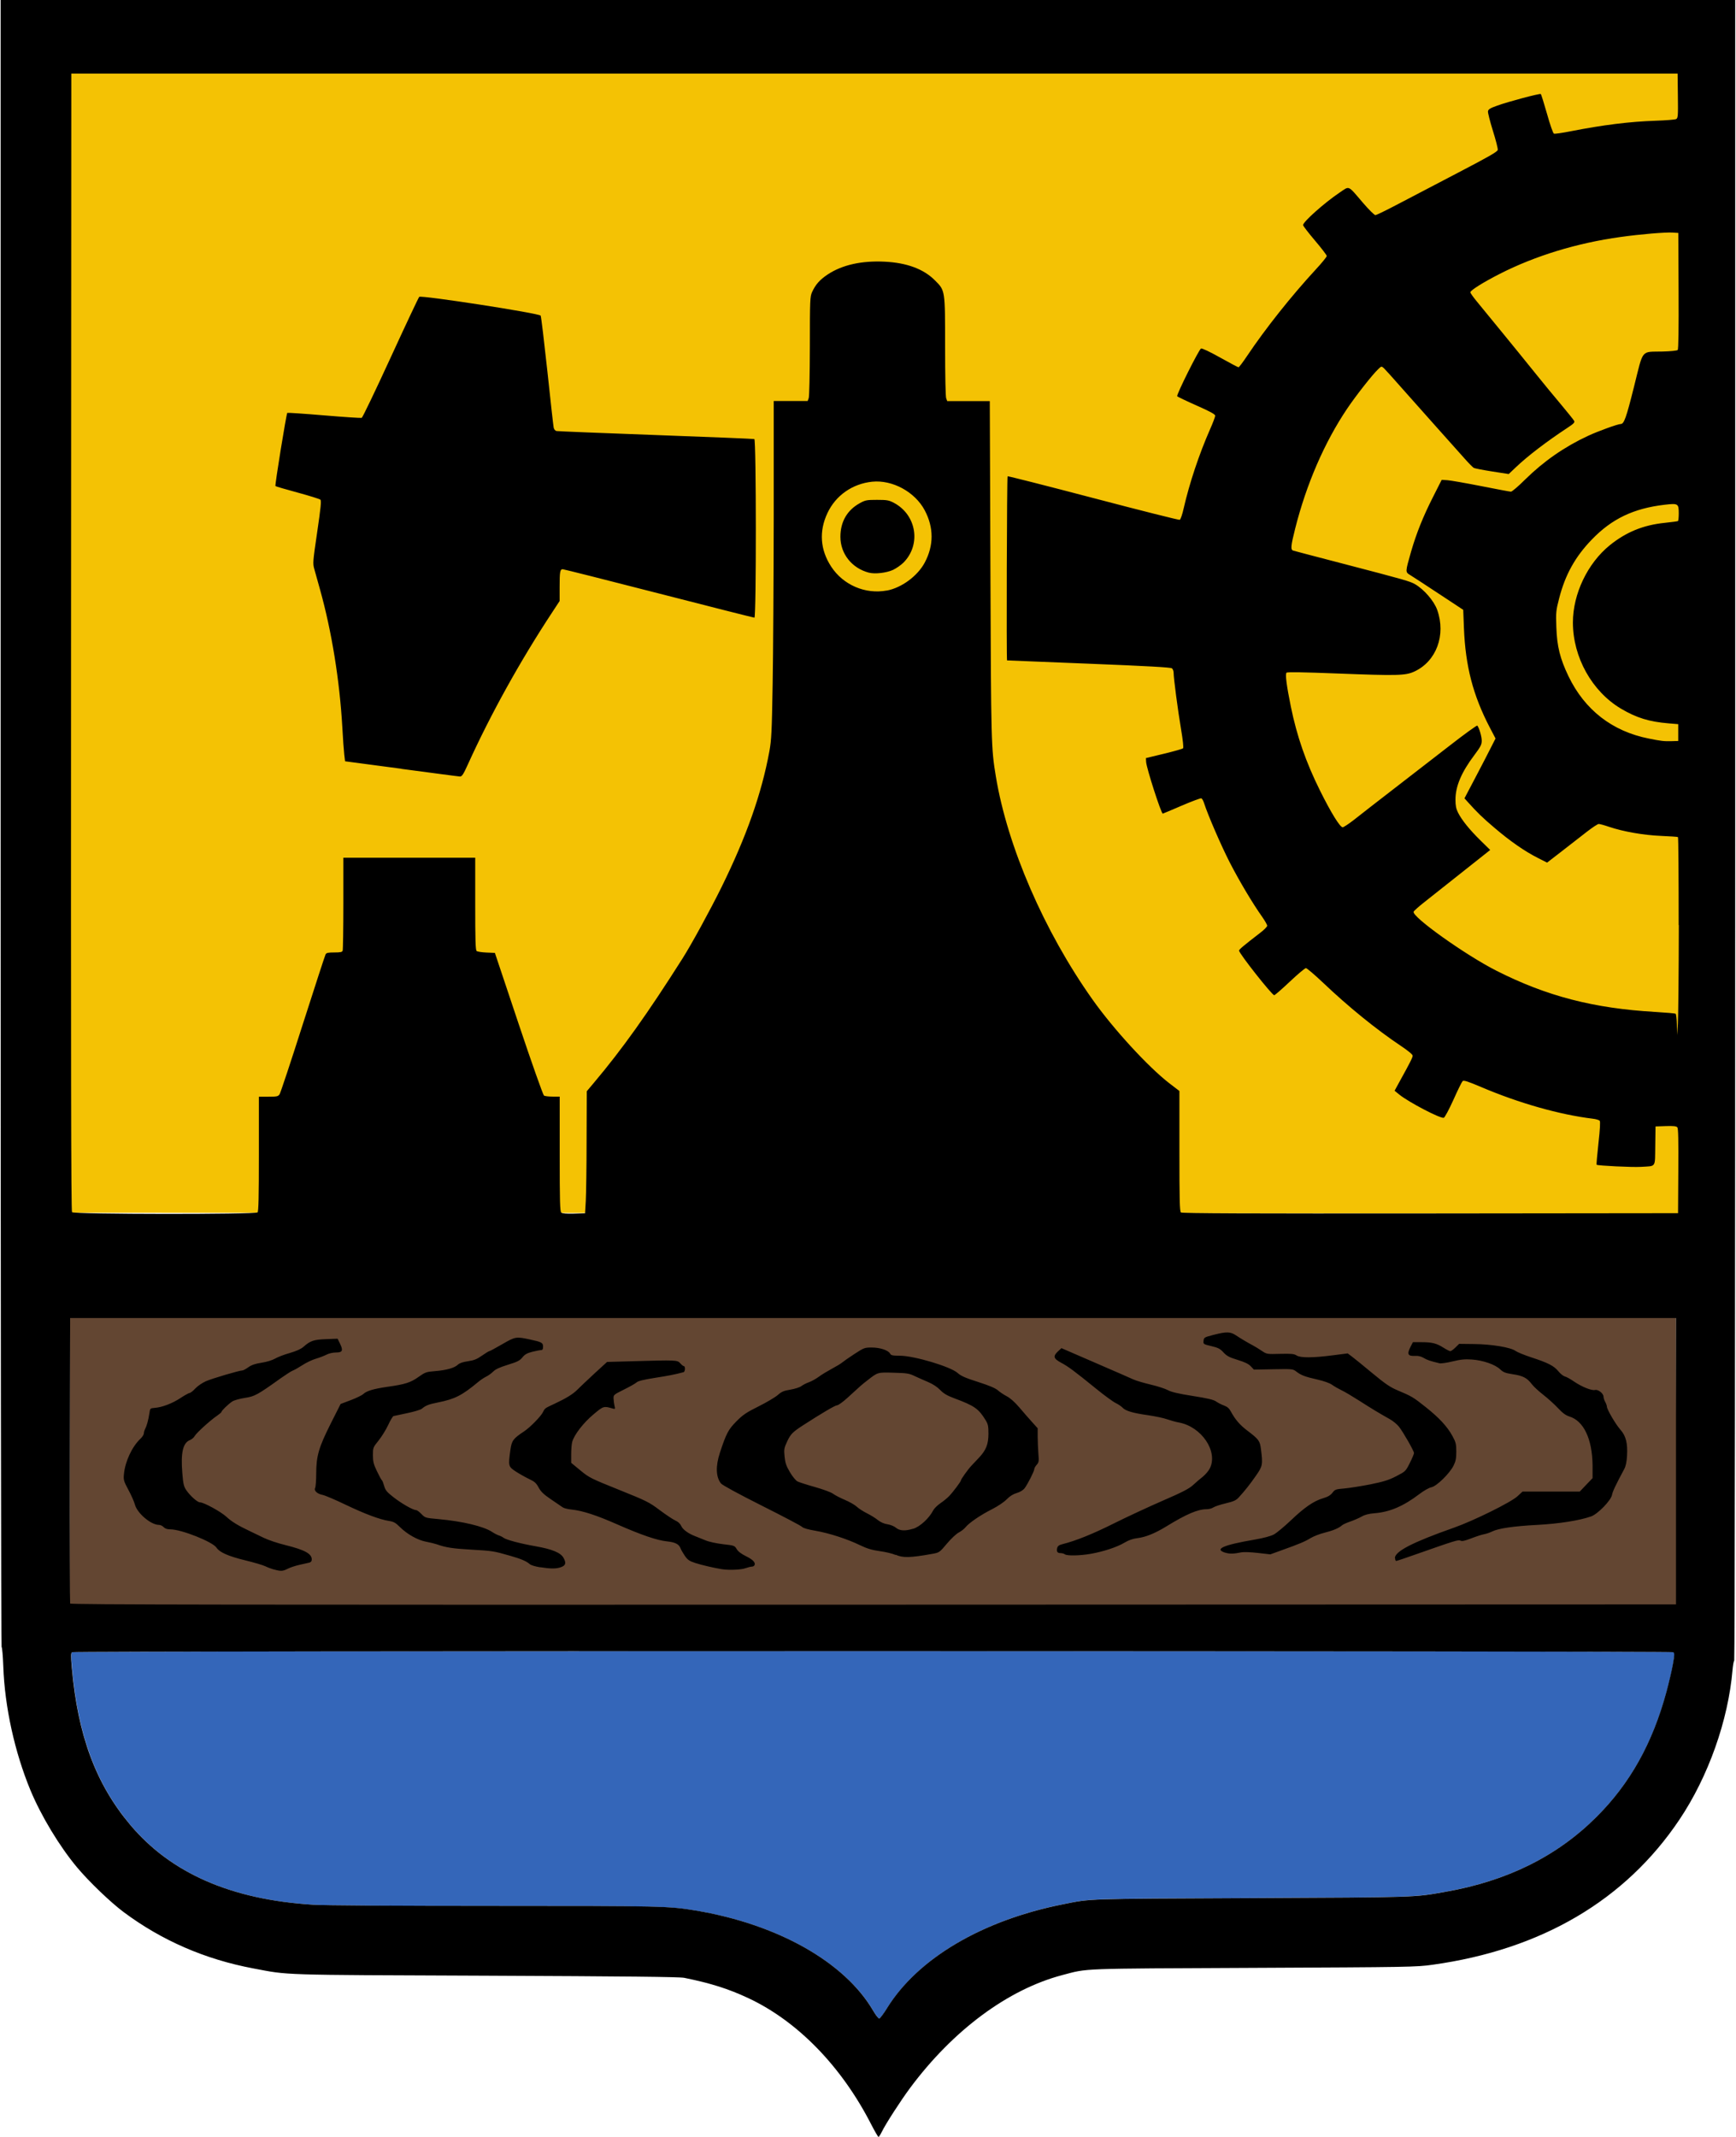 <?xml version="1.0" encoding="UTF-8"?><svg xmlns="http://www.w3.org/2000/svg" viewBox="0 0 195 240"><defs><style>.h{fill:#634632;}.i{fill:#3466b9;}.j{fill:#f4c204;}</style></defs><g id="a"><path id="b" class="i" d="M65.04,185.45c-31.58,.01-56.87,.05-56.95,.11h0c-.12,.12-.12,.45,0,1.74,.67,7.62,2.7,13.06,6.55,17.65,4.58,5.44,11.34,8.4,20.54,8.97,1.27,.08,9.3,.14,20.39,.14,18.81,0,19.57,.02,22.58,.52,9.23,1.54,16.75,5.79,19.94,11.25,.27,.45,.55,.83,.66,.87h.03s.03-.02,.05-.03c.15-.13,.5-.6,.83-1.15,3.46-5.59,10.7-9.86,19.76-11.66,3.26-.65,2.2-.61,21.2-.7,18.83-.09,18.18-.07,21.71-.69,6.98-1.22,12.58-3.99,17.03-8.43,3.76-3.75,6.27-8.26,7.85-14.05,.27-1.01,.6-2.39,.72-3.08,.14-.83,.18-1.13,.12-1.27,0-.02-.03-.04-.04-.06,0,0-.03-.02-.04-.03-.15-.09-70.27-.14-122.9-.12Z"/><path id="c" class="h" d="M7.88,147.7l-.07,32.78,180.54,.1-.09-32.88H7.88Z"/><path id="d" class="j" d="M192.68,2.63L3.97,2.7s-.03,132.92,0,133.48h0l.02,.02,188.62,.08,.07-133.65Z"/><path id="e" d="M97.87,238.61c-3.33-6.52-8.26-11.59-13.79-14.19-2.26-1.06-4.23-1.68-7.22-2.29-.56-.11-6.42-.17-22.34-.24-23.46-.09-22-.05-26.08-.82-5.41-1.02-10.27-3.13-14.56-6.33-1.47-1.1-3.87-3.4-5.22-5.01-1.98-2.37-4.04-5.78-5.24-8.67-1.77-4.28-2.89-9.35-3.05-13.9-.04-1.17-.13-2.15-.19-2.19-.06-.04-.11-41.67-.11-92.53V0H194.91V93.22c0,51.27-.05,93.25-.11,93.29-.06,.04-.14,.5-.19,1.04-.48,5.66-2.72,11.98-5.97,16.82-6.07,9.05-15.49,14.59-27.72,16.29-1.83,.26-2.56,.27-20.13,.35-19.85,.09-18.53,.04-21.46,.81-6.11,1.61-12.28,6.19-17.11,12.69-1.02,1.37-2.76,4.06-3.16,4.9-.16,.32-.33,.59-.38,.59s-.42-.63-.81-1.39Zm1.77-13.08c3.46-5.59,10.7-9.86,19.76-11.66,3.26-.65,2.21-.61,21.2-.7,18.83-.09,18.18-.07,21.71-.69,6.98-1.22,12.58-3.99,17.03-8.43,3.76-3.75,6.28-8.26,7.85-14.05,.27-1.01,.6-2.4,.72-3.08,.19-1.08,.19-1.26,.04-1.36-.23-.15-179.61-.16-179.85,0-.14,.09-.15,.39-.03,1.74,.67,7.61,2.7,13.06,6.56,17.65,4.58,5.44,11.35,8.4,20.54,8.97,1.27,.08,9.3,.13,20.39,.13,18.81,0,19.57,.02,22.58,.52,9.23,1.54,16.75,5.79,19.94,11.25,.28,.48,.59,.88,.68,.88s.49-.53,.89-1.18Zm88.62-61.42v-16.08H7.88l-.03,15.95c-.02,8.77,0,16.02,.03,16.11,.05,.13,18.16,.15,90.22,.13l90.16-.03v-16.08Zm-157.47,12.17c-.28-.08-.72-.24-.98-.37-.26-.13-1.28-.43-2.27-.67-1.89-.46-2.88-.9-3.22-1.42-.43-.66-3.95-2.06-5.19-2.06-.36,0-.59-.08-.75-.25-.13-.14-.36-.25-.53-.25-.9,0-2.44-1.31-2.7-2.29-.08-.31-.4-1.04-.72-1.63-.53-.99-.57-1.13-.51-1.77,.13-1.41,.9-3.08,1.85-3.98,.22-.2,.39-.48,.39-.61s.07-.36,.15-.51c.18-.34,.36-1,.47-1.74,.08-.56,.09-.57,.59-.61,.83-.06,1.99-.5,2.91-1.11,.47-.31,.94-.57,1.03-.57s.37-.22,.62-.49c.25-.27,.78-.64,1.19-.82,.67-.3,3.78-1.22,4.13-1.22,.08,0,.37-.16,.64-.35,.36-.26,.77-.4,1.48-.51,.59-.09,1.21-.28,1.52-.46,.29-.17,1.03-.46,1.65-.63,.75-.22,1.27-.45,1.55-.7,.77-.68,1.15-.81,2.54-.86l1.29-.05,.28,.57c.37,.77,.27,.98-.47,.98-.34,0-.78,.1-1.05,.24-.25,.13-.79,.34-1.2,.46-.41,.12-1.09,.44-1.51,.72-.42,.27-.91,.55-1.08,.61-.17,.06-.77,.45-1.34,.85-2.64,1.89-2.94,2.05-4.05,2.22-.58,.09-1.2,.26-1.41,.4-.43,.28-1.21,1.03-1.21,1.17,0,.05-.21,.23-.47,.41-.76,.51-2.36,1.96-2.54,2.3-.09,.17-.33,.37-.52,.45-.8,.3-1.06,1.41-.87,3.71,.1,1.25,.17,1.52,.45,1.93,.45,.65,1.25,1.36,1.54,1.36,.43,0,2.34,1.05,2.95,1.61,.59,.55,1.31,.99,2.64,1.62,.38,.18,1.09,.52,1.58,.76,.49,.24,1.59,.61,2.46,.82,2.13,.53,2.92,.96,2.92,1.6,0,.2-.09,.31-.28,.36-.16,.04-.66,.15-1.11,.25-.45,.1-1.05,.3-1.32,.44-.55,.28-.77,.29-1.52,.08Zm50.32-.04c-.89-.14-2.3-.47-3.01-.7-.67-.22-.86-.35-1.17-.8-.2-.3-.43-.68-.49-.86-.18-.46-.59-.67-1.53-.77-1.1-.11-2.9-.73-5.54-1.89-2.37-1.05-3.96-1.56-5.15-1.68-.42-.04-.87-.15-1.01-.25-.14-.1-.73-.5-1.32-.9-.83-.56-1.14-.87-1.39-1.33-.26-.49-.45-.66-1.02-.93-.38-.18-1.05-.55-1.49-.83-.9-.59-.91-.62-.66-2.45,.15-1.06,.3-1.27,1.55-2.1,.68-.45,1.91-1.71,2.13-2.19,.19-.39,.19-.4,1.25-.89,1.33-.62,2.09-1.09,2.59-1.59,.28-.28,1.14-1.1,1.92-1.82l1.42-1.3,2.88-.08c4.88-.14,5.02-.14,5.34,.23,.15,.17,.33,.32,.4,.32,.19,0,.16,.63-.03,.68-1.01,.27-1.7,.4-3.23,.64-1.26,.2-1.88,.35-2.05,.51-.14,.13-.78,.49-1.43,.81-1.16,.58-1.17,.59-1.15,1.03,.01,.24,.06,.61,.11,.81,.09,.34,.07,.36-.21,.28-1.01-.29-1.03-.29-2.17,.67-1.12,.94-2.14,2.26-2.37,3.06-.07,.23-.12,.86-.12,1.4v.97l1.03,.85c.98,.81,1.18,.91,4.34,2.18,3.11,1.25,3.39,1.39,4.57,2.28,.7,.52,1.49,1.05,1.76,1.17,.32,.14,.55,.36,.66,.61,.17,.4,.8,.86,1.57,1.15,.24,.09,.76,.3,1.14,.46,.4,.17,1.24,.35,1.99,.44,1.26,.14,1.3,.16,1.53,.55,.16,.27,.52,.54,1.07,.81,.79,.39,1.1,.74,.91,1.03-.04,.07-.18,.13-.29,.13-.12,0-.44,.08-.72,.18-.47,.17-1.85,.23-2.59,.11Zm-20.46-.22c-.5-.08-1.01-.23-1.14-.35-.39-.34-.95-.58-2.2-.94-1.89-.54-1.96-.55-4.38-.69-2.11-.12-2.87-.24-3.9-.61-.21-.07-.74-.2-1.17-.28-.95-.18-2.12-.84-2.94-1.65-.48-.48-.7-.6-1.21-.68-1.04-.16-2.68-.77-4.9-1.83-1.16-.56-2.32-1.05-2.58-1.1-.6-.11-.99-.48-.83-.78,.06-.12,.12-.85,.12-1.61,0-1.98,.29-2.95,1.63-5.62l1.11-2.2,1.14-.43c.63-.24,1.25-.54,1.4-.68,.38-.36,1.15-.59,2.74-.82,1.98-.28,2.58-.47,3.49-1.12,.74-.52,.86-.56,1.84-.64,1.26-.1,2.17-.35,2.56-.72,.19-.18,.57-.31,1.14-.39,.68-.1,1-.23,1.57-.63,.4-.28,.76-.5,.82-.5s.71-.35,1.45-.78c1.49-.86,1.55-.87,3.13-.53,1.31,.28,1.46,.36,1.46,.81,0,.28-.06,.38-.23,.38-.12,0-.57,.09-.98,.19-.58,.15-.84,.29-1.11,.63-.3,.37-.57,.5-1.64,.83-.9,.28-1.39,.5-1.64,.76-.2,.2-.56,.46-.79,.57-.23,.11-.64,.38-.91,.61-1.8,1.5-2.61,1.91-4.51,2.29-1.03,.2-1.37,.34-1.8,.7-.14,.12-.88,.34-1.65,.5-.77,.16-1.46,.31-1.54,.33-.08,.02-.35,.47-.59,.99-.24,.52-.73,1.31-1.08,1.75-.63,.78-.64,.81-.64,1.65,0,.71,.07,1.01,.45,1.8,.25,.52,.5,.98,.55,1.01,.06,.03,.17,.32,.26,.64,.14,.49,.3,.69,1.06,1.28,.91,.71,2.19,1.44,2.53,1.44,.1,0,.37,.2,.6,.44,.41,.43,.45,.44,1.91,.57,2.72,.25,5.08,.81,6.04,1.45,.24,.16,.59,.34,.76,.39,.17,.05,.4,.17,.5,.25,.28,.23,1.89,.66,3.61,.96,1.88,.33,2.84,.73,3.15,1.32,.31,.57,.23,.84-.3,1.03-.53,.19-1.15,.19-2.36,0Zm96.03-1.02c0-.76,1.96-1.78,6.65-3.43,2.21-.78,6.4-2.85,7.13-3.53l.56-.52h6.43l.72-.76,.72-.75v-1.46c-.04-2.95-1-4.98-2.62-5.47-.39-.12-.75-.38-1.28-.95-.4-.43-1.15-1.1-1.65-1.49-.5-.39-1.08-.92-1.28-1.19-.52-.69-.99-.94-2.14-1.11-.84-.13-1.06-.22-1.41-.55-.56-.54-1.91-1.01-3.16-1.1-.8-.06-1.26-.01-2.19,.21-.64,.16-1.3,.25-1.46,.21-1.09-.26-1.39-.37-1.78-.6-.28-.17-.62-.25-.93-.23-.85,.05-.98-.18-.54-1.04l.26-.5h.98c1.18,0,1.68,.13,2.47,.63,.33,.21,.67,.38,.75,.38s.34-.18,.57-.41l.42-.41,1.68,.02c1.97,.02,4.11,.37,4.65,.77,.19,.14,1,.47,1.79,.73,1.87,.61,2.54,.95,3.03,1.56,.22,.27,.54,.53,.72,.58,.18,.04,.65,.3,1.05,.58,.87,.59,1.97,1.03,2.34,.94,.35-.09,.95,.38,.96,.75,0,.15,.09,.42,.19,.59,.1,.17,.18,.41,.19,.53,0,.32,.99,2,1.54,2.62,.6,.68,.8,1.51,.72,2.9-.04,.69-.14,1.17-.32,1.5-.98,1.83-1.3,2.51-1.37,2.9-.12,.62-1.6,2.15-2.35,2.41-1.3,.46-3.61,.82-6.02,.95-2.68,.14-4.38,.39-5.09,.74-.26,.13-.67,.27-.91,.31s-.89,.25-1.43,.46c-.73,.28-1.04,.35-1.21,.26-.24-.13-.64,0-5.11,1.57-1.1,.39-2.05,.71-2.12,.71s-.12-.14-.12-.31Zm-56.08-.36c-.31-.15-1.11-.34-1.77-.43-.92-.13-1.44-.29-2.23-.67-1.44-.7-3.45-1.35-5-1.62-.83-.14-1.38-.3-1.5-.43-.1-.12-2.14-1.19-4.53-2.39-2.68-1.35-4.43-2.3-4.59-2.5-.57-.73-.61-1.93-.11-3.46,.71-2.15,.94-2.59,1.84-3.5,.73-.74,1.13-1.01,2.5-1.69,.9-.45,1.86-1.02,2.15-1.27,.43-.38,.68-.49,1.43-.61,.51-.09,1.05-.26,1.23-.4,.17-.13,.55-.33,.84-.43,.29-.1,.79-.38,1.12-.62,.32-.24,.99-.64,1.47-.9,.49-.26,1-.57,1.14-.69,.14-.12,.76-.56,1.38-.96,1.09-.71,1.15-.73,1.96-.73,.93,0,1.85,.31,2.05,.68,.11,.2,.28,.24,1.1,.24,1.63,.01,5.7,1.23,6.49,1.94,.36,.33,.88,.56,2.3,1.01,1.25,.4,1.95,.7,2.21,.93,.21,.19,.66,.49,1,.67,.4,.21,.9,.65,1.42,1.26,.44,.52,1.08,1.26,1.43,1.64l.63,.7v.96c0,.53,.04,1.38,.08,1.9,.07,.84,.05,.97-.19,1.24-.15,.17-.27,.38-.27,.48,0,.23-.72,1.65-1.07,2.13-.19,.25-.5,.44-.9,.56-.41,.12-.79,.36-1.13,.71-.3,.31-1,.78-1.65,1.11-1.29,.65-2.59,1.54-2.98,2.03-.15,.19-.49,.45-.76,.59-.27,.14-.86,.69-1.33,1.25-.82,.98-.85,1-1.62,1.14-2.5,.45-3.34,.47-4.14,.1Zm1.97-2.94c.76-.23,1.8-1.18,2.26-2.08,.11-.21,.47-.56,.8-.79,.33-.22,.77-.58,.98-.8,.42-.43,1.33-1.64,1.33-1.77s.8-1.25,1.19-1.66c.2-.21,.58-.61,.84-.89,.79-.84,1.05-1.49,1.06-2.66,0-.86-.04-1.09-.3-1.52-.8-1.32-1.26-1.64-3.54-2.49-.8-.3-1.2-.53-1.59-.94-.33-.34-.84-.67-1.34-.88-.45-.19-1.12-.49-1.51-.67-.62-.3-.87-.34-2.36-.38-1.83-.05-1.77-.07-2.96,.86-.6,.46-.77,.61-2.24,1.96-.5,.46-1.03,.84-1.17,.84-.21,0-1.72,.89-3.81,2.24-1.17,.76-1.4,.99-1.78,1.8-.36,.77-.38,.9-.3,1.72,.07,.72,.19,1.05,.6,1.75,.28,.48,.66,.94,.85,1.04,.18,.09,1.07,.38,1.97,.63,.92,.26,1.81,.59,2.02,.75,.21,.16,.81,.47,1.33,.69,.52,.22,1.12,.56,1.33,.76,.21,.2,.72,.53,1.14,.74,.42,.21,.98,.55,1.24,.77,.31,.24,.7,.42,1.08,.47,.33,.05,.75,.22,.95,.39,.42,.35,1.01,.39,1.93,.11Zm17.02,2.85c-.1-.07-.31-.12-.47-.12-.35,0-.46-.18-.37-.57,.06-.23,.21-.34,.61-.44,1.51-.38,3.41-1.15,5.77-2.33,1.44-.72,3.9-1.86,5.46-2.54,2.22-.96,2.97-1.35,3.42-1.76,.31-.29,.81-.72,1.11-.95,.29-.24,.65-.66,.79-.95,.92-1.9-.95-4.66-3.49-5.13-.34-.06-.94-.23-1.32-.36-.38-.14-1.35-.34-2.15-.46-1.72-.24-2.54-.49-2.86-.85-.13-.14-.47-.37-.76-.51-.29-.14-1.28-.86-2.19-1.6-2.49-2.02-3.15-2.51-3.96-2.94-.85-.46-.92-.72-.34-1.27l.39-.36,3.76,1.63c2.07,.9,4.02,1.74,4.33,1.89,.31,.14,1.19,.4,1.96,.58,.76,.18,1.62,.46,1.91,.62,.38,.21,1.15,.39,2.79,.65,1.67,.26,2.36,.43,2.62,.62,.2,.14,.59,.35,.88,.45,.4,.15,.59,.32,.81,.73,.44,.82,.98,1.46,1.79,2.07,1.33,1.01,1.44,1.16,1.56,2.11,.22,1.72,.19,1.9-.56,2.97-.68,.98-1.22,1.66-1.92,2.43-.32,.35-.57,.46-1.48,.68-.6,.14-1.23,.35-1.39,.46-.16,.11-.5,.2-.75,.2-1,0-2.28,.55-4.56,1.95-1.26,.77-2.31,1.19-3.23,1.3-.5,.06-.96,.22-1.43,.5-.83,.5-2.34,1-3.8,1.26-1.21,.21-2.62,.24-2.9,.06Zm18.05-.16c-1.3-.41-.26-.87,3.31-1.48,.98-.17,1.76-.38,2.13-.57,.32-.17,1.17-.88,1.9-1.57,1.54-1.47,2.58-2.19,3.63-2.5,.55-.16,.84-.34,1.06-.62,.28-.37,.37-.4,1.34-.48,.57-.05,1.88-.26,2.91-.46,1.52-.31,2.07-.48,2.92-.92,1.03-.53,1.05-.55,1.52-1.48,.26-.52,.47-1.02,.47-1.12,0-.23-1.21-2.35-1.69-2.96-.21-.26-.66-.64-1.02-.84-1.16-.65-2.09-1.21-3.46-2.09-.75-.48-1.64-1.01-1.99-1.17-.35-.17-.82-.44-1.05-.61-.25-.18-.91-.42-1.63-.58-1.41-.32-1.85-.49-2.38-.9-.37-.29-.43-.3-2.57-.26l-2.19,.04-.35-.37c-.25-.27-.67-.47-1.48-.72-.94-.29-1.21-.43-1.59-.84-.38-.42-.61-.53-1.37-.71-.89-.21-.91-.22-.87-.6,.04-.37,.08-.39,1.11-.66,1.5-.38,1.9-.37,2.56,.07,.54,.36,1.2,.75,1.94,1.15,.21,.11,.63,.37,.94,.58,.55,.37,.58,.37,2.06,.33,1.27-.03,1.56,0,1.84,.18,.43,.28,1.8,.28,4.1-.02l1.64-.21,.47,.35c.26,.19,1.29,1.03,2.29,1.86,1.47,1.22,2.02,1.59,2.85,1.94,1.57,.66,1.75,.76,3.14,1.87,1.54,1.22,2.45,2.21,3.03,3.28,.37,.68,.42,.89,.42,1.73,0,.76-.06,1.07-.31,1.58-.45,.89-1.9,2.31-2.48,2.42-.26,.05-.85,.38-1.36,.77-1.79,1.36-3.31,2.01-5.02,2.15-.66,.05-1.11,.17-1.47,.38-.28,.16-.85,.41-1.26,.55-.41,.14-.83,.33-.94,.43-.36,.32-1.01,.59-1.97,.83-.52,.13-1.22,.4-1.55,.6-.64,.39-1.22,.64-3.26,1.37l-1.27,.46-1.4-.16c-.77-.09-1.6-.12-1.84-.07-.88,.18-1.33,.19-1.82,.04ZM28.93,136.18c.11-.11,.15-1.75,.15-6.58v-6.43h1.07c.97,0,1.09-.03,1.26-.28,.1-.16,1.28-3.7,2.61-7.88,1.34-4.18,2.48-7.69,2.55-7.82,.09-.18,.29-.22,.98-.22s.89-.04,.94-.2c.04-.11,.08-2.5,.08-5.32v-5.12h14.81v5.17c0,4.08,.03,5.2,.16,5.31,.09,.07,.59,.15,1.11,.17l.94,.04,2.66,7.95c1.46,4.37,2.75,8,2.85,8.07s.54,.12,.98,.12h.79v6.44c0,5.36,.03,6.46,.18,6.59,.12,.1,.61,.13,1.42,.11l1.25-.04,.08-1.39c.04-.77,.09-3.85,.09-6.85l.02-5.46,.79-.94c3.18-3.77,6.04-7.78,9.97-13.98,1.01-1.59,3.1-5.42,4.36-7.97,2.83-5.74,4.52-10.55,5.39-15.28,.23-1.25,.28-2.19,.37-7.57,.06-3.38,.11-11.91,.12-18.96v-12.82h3.81l.12-.32c.07-.19,.12-2.58,.13-5.85,0-5.19,.02-5.56,.25-6.07,.39-.85,.86-1.38,1.76-1.98,1.62-1.07,3.8-1.56,6.4-1.43,2.47,.12,4.37,.82,5.64,2.1,1.15,1.15,1.14,1.04,1.14,7.44,0,3.25,.05,5.61,.12,5.8l.12,.32h4.78l.07,19.02c.07,19.51,.09,19.97,.61,23.13,1.3,7.87,5.42,17.39,10.86,25.06,2.34,3.31,6.28,7.6,8.65,9.42l1.11,.85v6.75c0,5.52,.03,6.77,.17,6.89,.13,.1,7.54,.13,28.01,.11l27.83-.03,.03-4.73c.02-3.46,0-4.78-.11-4.91-.11-.13-.43-.17-1.3-.14l-1.15,.04-.03,2.18c-.04,2.51,.14,2.25-1.61,2.36-.95,.06-4.87-.13-4.98-.24-.03-.03,.07-1.12,.21-2.42,.18-1.6,.22-2.42,.14-2.52-.07-.08-.42-.19-.79-.23-3.71-.45-8.26-1.74-12.49-3.54-1.56-.66-1.99-.8-2.12-.68-.09,.09-.56,1.04-1.04,2.12-.5,1.1-.97,1.98-1.08,2-.41,.09-3.94-1.76-4.98-2.6l-.54-.44,.53-.97c1.27-2.3,1.49-2.75,1.5-2.96,0-.14-.49-.55-1.36-1.13-2.72-1.82-5.85-4.36-8.68-7.05-.96-.91-1.84-1.66-1.95-1.66s-.92,.68-1.81,1.52c-.89,.84-1.67,1.52-1.75,1.52-.25,0-3.95-4.69-3.95-5.01,0-.13,.54-.58,2.37-1.99,.44-.33,.79-.69,.79-.8s-.25-.55-.55-.98c-1.1-1.55-2.55-3.99-3.64-6.1-.98-1.91-2.46-5.33-2.9-6.69-.08-.27-.22-.51-.31-.54-.08-.03-1.08,.34-2.22,.83-1.14,.49-2.08,.89-2.11,.89-.18,0-1.83-5.12-1.87-5.81l-.02-.43,2.03-.49c1.11-.27,2.08-.54,2.14-.61,.07-.07-.02-.92-.22-2.11-.37-2.18-.84-5.78-.84-6.36,0-.2-.08-.43-.19-.51-.13-.11-2.79-.26-9.34-.52-5.03-.2-9.16-.37-9.18-.37-.08-.01-.02-20.63,.06-20.68,.05-.03,4.39,1.07,9.64,2.45,5.25,1.38,9.61,2.48,9.7,2.44,.09-.03,.29-.61,.44-1.29,.65-2.84,1.74-6.1,2.96-8.87,.32-.72,.58-1.41,.58-1.53,0-.16-.56-.47-2.1-1.15-1.15-.51-2.13-.98-2.17-1.04-.1-.17,2.45-5.27,2.68-5.36,.12-.04,.99,.37,2.15,1.02,1.07,.6,2,1.09,2.06,1.09s.5-.58,.98-1.3c2.04-3.04,4.94-6.7,7.71-9.7,.67-.72,1.22-1.4,1.22-1.5s-.6-.88-1.33-1.74-1.33-1.64-1.33-1.73c0-.37,2.41-2.51,4.09-3.64,1.16-.78,.89-.9,2.63,1.13,.65,.76,1.29,1.39,1.4,1.39,.12,0,1.28-.57,2.59-1.26,1.31-.69,4.35-2.28,6.75-3.53,3.43-1.79,4.38-2.33,4.41-2.54,.02-.15-.22-1.11-.55-2.15-.32-1.03-.57-2.01-.55-2.17,.03-.23,.23-.36,1.05-.65,1.21-.44,4.75-1.38,4.88-1.3,.05,.03,.36,1.03,.7,2.22,.35,1.26,.68,2.19,.78,2.23,.1,.04,.93-.08,1.84-.26,3.74-.73,6.64-1.09,9.58-1.19,1.15-.04,2.19-.12,2.31-.19,.2-.11,.22-.33,.19-2.61l-.03-2.49H8.01l-.03,63.85c-.02,47.1,0,63.89,.11,64.02,.2,.24,20.61,.26,20.85,.02Zm16.16-49.84l-6.33-.84-.09-.75c-.05-.41-.15-1.81-.22-3.1-.3-5.24-1.19-10.74-2.5-15.43-.25-.88-.53-1.91-.64-2.29-.19-.67-.17-.82,.32-4.18,.4-2.72,.48-3.51,.36-3.63-.08-.08-1.24-.44-2.56-.8s-2.44-.68-2.49-.73c-.08-.09,1.22-8.1,1.33-8.22,.03-.03,1.89,.09,4.13,.28s4.14,.31,4.23,.28c.09-.03,1.55-3.07,3.24-6.75,1.69-3.68,3.14-6.76,3.22-6.84,.2-.21,13.48,1.84,13.64,2.11,.06,.1,.39,2.9,.75,6.2,.35,3.31,.67,6.17,.71,6.36,.04,.22,.17,.37,.34,.4,.15,.03,5.17,.23,11.16,.45,5.99,.22,10.96,.42,11.04,.45,.22,.07,.23,20.06,.01,20.06-.08,0-4.91-1.22-10.74-2.72-5.83-1.5-10.68-2.72-10.79-2.72-.3,0-.35,.28-.35,1.99v1.58l-.8,1.22c-3.62,5.49-6.95,11.49-9.51,17.14-.5,1.11-.67,1.36-.88,1.35-.14,0-3.11-.4-6.59-.86Zm143.47,17.56c0-5.41-.03-9.86-.08-9.89-.05-.03-.9-.09-1.89-.13-1.96-.08-4.25-.48-5.85-1.02-.52-.18-1.04-.32-1.16-.32s-.72,.4-1.34,.88c-.62,.48-1.87,1.46-2.79,2.17l-1.67,1.29-1.05-.53c-1.49-.76-3.09-1.87-4.85-3.37-1.38-1.17-1.95-1.73-3.02-2.92l-.36-.4,1.22-2.32c.67-1.28,1.46-2.79,1.74-3.36l.53-1.04-.65-1.24c-1.88-3.61-2.73-6.88-2.9-11.15l-.08-2.06-2.73-1.8c-1.5-.99-2.95-1.94-3.22-2.1-.57-.35-.57-.31,.1-2.66,.59-2.03,1.34-3.92,2.47-6.14l.96-1.9,.63,.04c.34,.02,2.05,.32,3.78,.66,1.73,.34,3.25,.63,3.37,.63s.84-.61,1.6-1.37c2.08-2.05,4.43-3.68,7.06-4.9,1.11-.52,3.35-1.33,3.67-1.33,.37,0,.61-.65,1.49-4.17,1.09-4.35,.73-3.91,3.23-3.97,.85-.02,1.61-.1,1.68-.17,.09-.09,.12-2.35,.1-6.64l-.03-6.51-.63-.04c-.84-.05-3.62,.18-5.89,.5-4.89,.68-9.58,2.12-13.54,4.14-1.83,.93-3.3,1.85-3.3,2.07,0,.08,.33,.55,.73,1.03,.4,.49,.93,1.13,1.17,1.43s.99,1.22,1.67,2.04c1.44,1.76,2.09,2.56,3.89,4.79,.73,.91,1.95,2.39,2.71,3.29,.76,.91,1.43,1.74,1.49,1.86,.09,.17-.05,.32-.8,.81-2.25,1.48-4.42,3.13-5.76,4.41l-.79,.75-1.86-.29c-1.02-.16-1.95-.34-2.06-.4-.11-.06-.6-.55-1.08-1.1-.48-.54-1.87-2.1-3.09-3.46-1.22-1.36-2.99-3.35-3.94-4.43-.95-1.08-1.84-2.07-1.99-2.21-.27-.24-.28-.24-.66,.13-.65,.62-2.48,2.95-3.47,4.42-2.55,3.79-4.58,8.48-5.84,13.48-.49,1.95-.53,2.36-.21,2.46,.12,.04,2.64,.7,5.6,1.47,6.98,1.82,7.49,1.97,8.06,2.29,1.02,.58,2.15,1.89,2.51,2.9,1,2.83-.1,5.78-2.57,6.92-1,.46-1.9,.48-8.63,.22-3.87-.15-5.64-.18-5.73-.09-.16,.16,.01,1.46,.49,3.82,.68,3.32,1.69,6.24,3.28,9.43,1.23,2.48,2.24,4.11,2.54,4.11,.11,0,.7-.39,1.3-.86,.6-.48,2.6-2.03,4.45-3.46,1.84-1.43,4.69-3.63,6.32-4.89,1.63-1.27,3.01-2.26,3.05-2.21,.21,.24,.5,1.23,.5,1.69,0,.44-.12,.68-.82,1.61-1.47,1.95-2.13,3.52-2.13,5.02,0,.67,.07,1.02,.29,1.46,.43,.85,1.3,1.92,2.52,3.12l1.09,1.07-.38,.3c-.89,.71-5.92,4.7-6.98,5.53-.64,.5-1.2,1-1.24,1.1-.24,.55,5.82,4.87,9.3,6.63,5.64,2.86,10.93,4.23,17.86,4.63,1.19,.07,2.21,.16,2.27,.2,.06,.04,.13,.6,.14,1.24l.02,1.16,.09-1.27c.05-.7,.1-5.69,.11-11.1Zm-.05-21.62v-.95l-1.08-.09c-2.18-.18-3.61-.62-5.35-1.65-3.26-1.94-5.4-5.78-5.4-9.68,0-3.21,1.65-6.66,4.15-8.68,1.84-1.48,3.75-2.26,6.16-2.51,.77-.08,1.44-.17,1.49-.2,.05-.03,.09-.42,.09-.86,0-1.11-.07-1.15-1.61-.97-3.46,.41-5.9,1.57-8.14,3.89-1.88,1.94-3,3.96-3.68,6.6-.36,1.39-.38,1.59-.32,3.26,.07,2.16,.42,3.54,1.36,5.5,1.83,3.8,4.93,6.2,9.04,7.01,1.4,.28,1.66,.31,2.53,.29l.76-.02v-.95Zm-88.91-15.95c1.67-.31,3.46-1.63,4.27-3.14,1.03-1.93,1.03-3.94,0-5.88-1.1-2.07-3.63-3.44-5.9-3.21-2.22,.23-4.1,1.54-5.03,3.53-.96,2.04-.81,4.12,.42,6,1.35,2.07,3.84,3.14,6.25,2.69Zm-1.99-2.01c-1.92-.5-3.21-2.12-3.21-4.03,0-1.69,.75-2.99,2.18-3.78,.62-.34,.77-.37,1.94-.37,1.13,0,1.33,.04,1.9,.34,2.54,1.35,3.07,4.69,1.06,6.71-.28,.28-.82,.65-1.18,.82-.73,.33-2.01,.48-2.67,.31Z"/></g><g id="f"/><g id="g"/></svg>